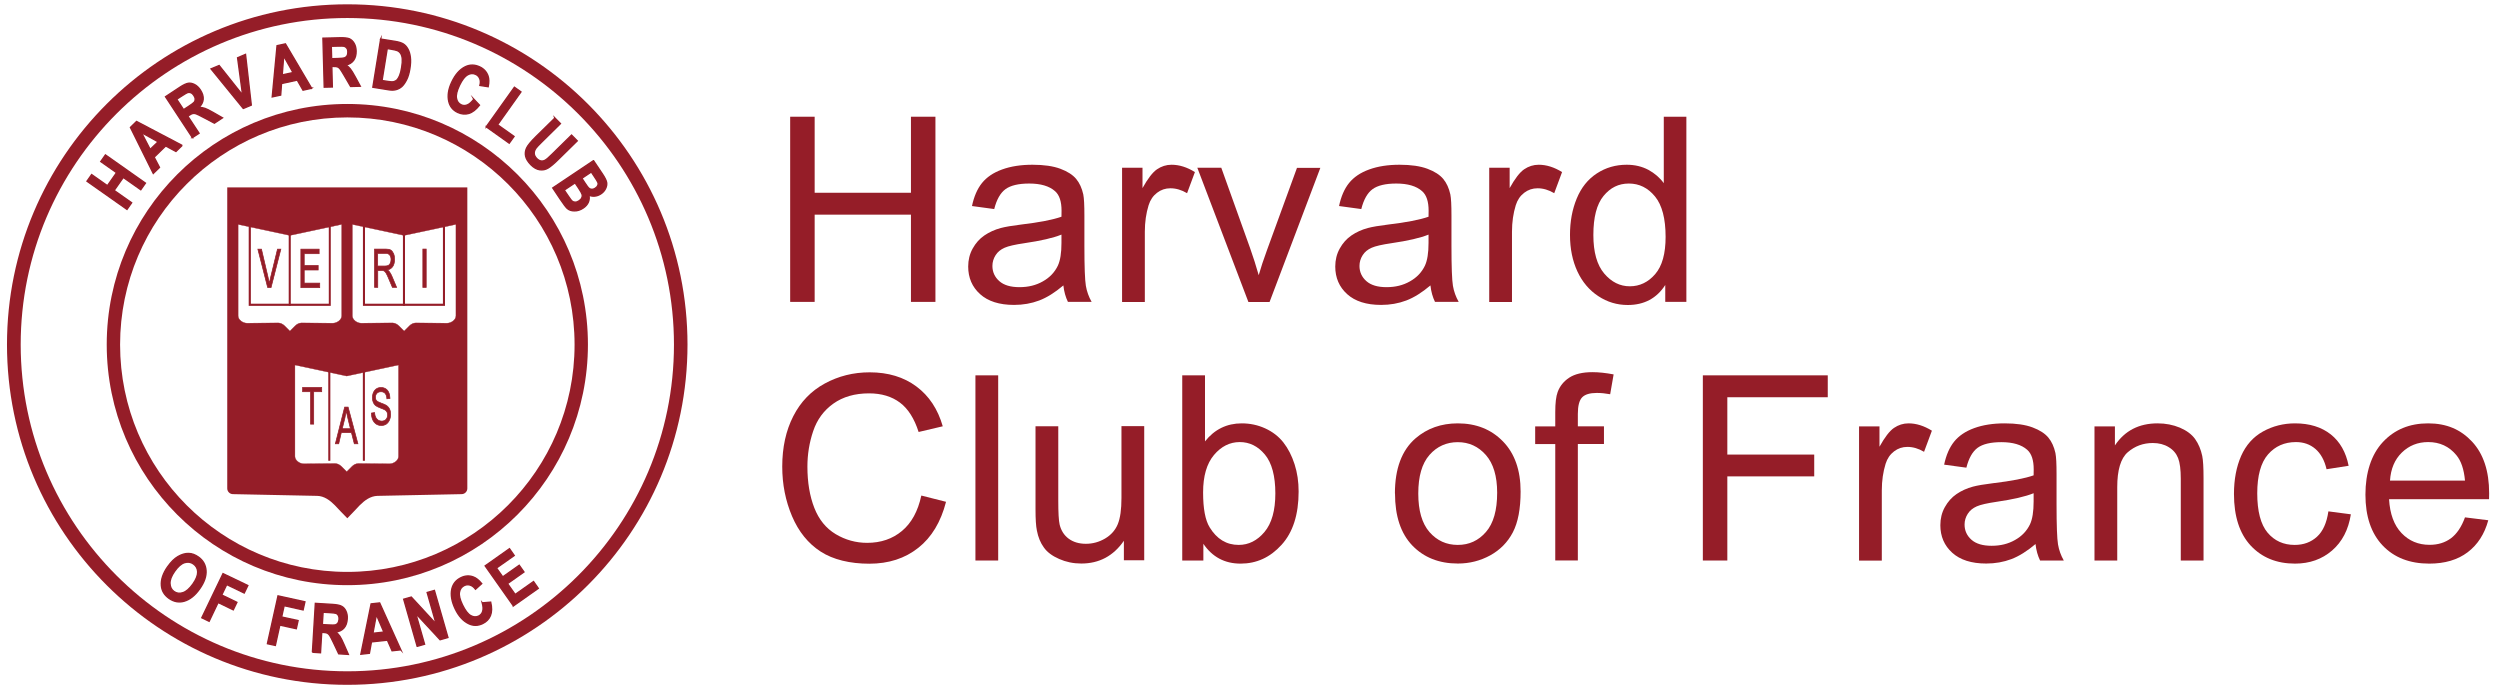<?xml version="1.0" encoding="UTF-8"?>
<svg xmlns="http://www.w3.org/2000/svg" xmlns:xlink="http://www.w3.org/1999/xlink" id="Layer_1" viewBox="0 0 290 80">
  <defs>
    <style>.cls-1{stroke-width:.08px;}.cls-1,.cls-2,.cls-3,.cls-4,.cls-5,.cls-6{stroke:#951d28;stroke-miterlimit:10;}.cls-1,.cls-3,.cls-7{fill:#951d28;}.cls-2{filter:url(#drop-shadow-3);}.cls-2,.cls-4,.cls-5{fill:#fff;stroke-width:.04px;}.cls-3{stroke-width:.16px;}.cls-4{filter:url(#drop-shadow-1);}.cls-5{filter:url(#drop-shadow-2);}.cls-8,.cls-6{fill:none;}.cls-6{stroke-width:.24px;}</style>
    <filter id="drop-shadow-1" x="26.84" y="24.93" width="15" height="15" filterUnits="userSpaceOnUse">
      <feOffset dx="0" dy=".32"></feOffset>
      <feGaussianBlur result="blur" stdDeviation=".24"></feGaussianBlur>
      <feFlood flood-color="#000" flood-opacity=".45"></feFlood>
      <feComposite in2="blur" operator="in"></feComposite>
      <feComposite in="SourceGraphic"></feComposite>
    </filter>
    <filter id="drop-shadow-2" x="39.84" y="24.93" width="15" height="15" filterUnits="userSpaceOnUse">
      <feOffset dx="0" dy=".32"></feOffset>
      <feGaussianBlur result="blur-2" stdDeviation=".24"></feGaussianBlur>
      <feFlood flood-color="#000" flood-opacity=".45"></feFlood>
      <feComposite in2="blur-2" operator="in"></feComposite>
      <feComposite in="SourceGraphic"></feComposite>
    </filter>
    <filter id="drop-shadow-3" x="32.84" y="40.93" width="15" height="16" filterUnits="userSpaceOnUse">
      <feOffset dx="0" dy=".32"></feOffset>
      <feGaussianBlur result="blur-3" stdDeviation=".24"></feGaussianBlur>
      <feFlood flood-color="#000" flood-opacity=".45"></feFlood>
      <feComposite in2="blur-3" operator="in"></feComposite>
      <feComposite in="SourceGraphic"></feComposite>
    </filter>
  </defs>
  <path class="cls-7" d="M26.36,21.74v34.92c0,.36.3.66.66.66l9.71.2s.04,0,.06,0c.82.02,1.49.52,2.06,1.1.25.25.47.49.68.72l.76.78.75-.78c.21-.23.43-.47.68-.72.58-.58,1.24-1.07,2.06-1.1.02,0,.04,0,.06,0l9.71-.2c.36,0,.66-.3.66-.66V21.74h-27.85Z"></path>
  <path class="cls-4" d="M39.62,25.71l-6,1.28-6-1.28v10.6c0,.47.55.86,1.03.86l3.63-.03c.27,0,.53.14.73.33l.62.62.62-.62c.19-.19.45-.33.73-.33l3.63.03c.47,0,1.03-.38,1.03-.86v-10.6Z"></path>
  <path class="cls-1" d="M31.05,33.36l-1.14-4.46h.42l.76,3.24c.06.25.11.5.15.73.05-.25.1-.49.16-.73l.79-3.24h.39l-1.14,4.46h-.4Z"></path>
  <path class="cls-1" d="M34.9,33.36v-4.46h2.12v.53h-1.73v1.36h1.62v.53h-1.62v1.52h1.8v.53h-2.19Z"></path>
  <path class="cls-5" d="M52.87,25.71l-6,1.28-6-1.28v10.6c0,.47.55.86,1.03.86l3.63-.03c.27,0,.53.14.73.33l.62.62.62-.62c.19-.19.45-.33.73-.33l3.63.03c.47,0,1.03-.38,1.03-.86v-10.6Z"></path>
  <path class="cls-1" d="M43.44,33.34v-4.45h1.29c.27,0,.47.04.6.12s.23.22.32.41.12.42.12.67c0,.34-.07.61-.21.82-.14.21-.34.34-.61.4.11.08.19.16.25.25.11.17.22.36.3.57l.51,1.21h-.49l-.39-.92c-.15-.36-.26-.61-.34-.73s-.15-.21-.22-.25c-.07-.04-.17-.07-.3-.07h-.45v1.97h-.39ZM43.82,30.86h.83c.18,0,.32-.03.41-.08.09-.05.17-.14.22-.26.05-.12.08-.25.08-.41,0-.22-.05-.4-.16-.53-.11-.13-.26-.19-.47-.19h-.92v1.47Z"></path>
  <path class="cls-1" d="M49.05,33.34v-4.45h.39v4.45h-.39Z"></path>
  <path class="cls-2" d="M46.21,42.02l-6,1.28-6-1.28v10.6c0,.47.55.86,1.03.86l3.63-.03c.27,0,.53.14.73.33l.62.62.62-.62c.19-.19.45-.33.73-.33l3.63.03c.47,0,1.03-.38,1.03-.86v-10.6Z"></path>
  <path class="cls-1" d="M38.9,51.48l1.08-4.26h.4l1.14,4.26h-.42l-.33-1.29h-1.18l-.3,1.29h-.39ZM39.7,49.73h.95l-.29-1.18c-.09-.36-.16-.66-.2-.88-.04.27-.09.54-.15.81l-.31,1.25Z"></path>
  <path class="cls-1" d="M36.02,49.2v-3.76h-.92v-.5h2.22v.5h-.93v3.76h-.37Z"></path>
  <path class="cls-1" d="M43.1,47.91l.35-.05c.02.23.06.42.13.55.07.13.16.24.28.32.12.08.26.12.41.12.22,0,.39-.07.51-.2.12-.13.18-.31.18-.52,0-.13-.02-.24-.07-.33s-.11-.17-.2-.23c-.09-.06-.28-.14-.58-.25-.26-.1-.45-.2-.56-.29-.11-.1-.2-.22-.26-.38-.06-.15-.09-.32-.09-.52,0-.34.09-.63.27-.85.18-.22.42-.33.72-.33.21,0,.39.05.55.15s.28.25.36.44c.09.19.13.42.14.68l-.36.04c-.02-.28-.08-.48-.2-.62-.11-.13-.27-.2-.48-.2s-.37.06-.48.18c-.11.12-.17.27-.17.45,0,.17.04.31.12.4.08.09.26.19.54.29.28.1.47.18.58.25.17.11.3.25.39.43.09.18.13.39.13.63s-.05.47-.14.67c-.09.2-.22.35-.37.46-.16.1-.35.16-.57.16-.35,0-.62-.13-.83-.39-.21-.26-.31-.61-.32-1.05Z"></path>
  <path class="cls-7" d="M40.29,2.09c20.89,0,37.89,17,37.89,37.89s-17,37.89-37.89,37.89S2.4,60.86,2.4,39.97,19.4,2.09,40.29,2.09M40.29.5C18.49.5.81,18.17.81,39.97s17.67,39.47,39.47,39.47,39.47-17.67,39.47-39.47S62.09.5,40.29.5h0Z"></path>
  <path class="cls-7" d="M40.29,13.62c14.53,0,26.36,11.82,26.36,26.36s-11.82,26.36-26.36,26.36-26.36-11.82-26.36-26.36,11.82-26.36,26.36-26.36M40.29,12.06c-15.42,0-27.91,12.5-27.91,27.91s12.5,27.91,27.91,27.91,27.91-12.5,27.91-27.91-12.5-27.91-27.91-27.91h0Z"></path>
  <path class="cls-7" d="M38.14,23.84v11.39h-9.04v-11.39h9.04M38.37,23.61h-9.52v11.87h9.52v-11.87h0Z"></path>
  <line class="cls-6" x1="33.61" y1="35.47" x2="33.61" y2="23.61"></line>
  <path class="cls-7" d="M51.38,23.84v11.39h-9.04v-11.39h9.04M51.62,23.61h-9.52v11.87h9.52v-11.87h0Z"></path>
  <line class="cls-6" x1="46.86" y1="35.47" x2="46.86" y2="23.61"></line>
  <line class="cls-6" x1="42.21" y1="38.4" x2="42.21" y2="53.45"></line>
  <line class="cls-6" x1="38.2" y1="38.41" x2="38.2" y2="53.45"></line>
  <circle class="cls-8" cx="40.29" cy="39.97" r="29.52"></circle>
  <path class="cls-3" d="M14.73,24.29l-4.64-3.27.54-.77,1.83,1.29,1.06-1.51-1.83-1.29.54-.77,4.64,3.27-.54.77-2.03-1.43-1.06,1.51,2.03,1.43-.54.77Z"></path>
  <path class="cls-3" d="M21.14,16.86l-.73.71-1.19-.64-1.34,1.3.62,1.19-.72.7-2.65-5.34.71-.69,5.29,2.78ZM18.34,16.45l-1.93-1.07,1.01,1.95.92-.88Z"></path>
  <path class="cls-3" d="M22.32,15.97l-3.12-4.75,1.65-1.09c.42-.28.75-.43.99-.47s.48.02.74.15c.25.13.48.35.67.64.24.37.35.73.32,1.07-.03.35-.19.65-.48.93.25.01.47.05.68.12.2.07.52.23.96.48l1.08.62-.94.62-1.25-.66c-.45-.24-.74-.38-.88-.43-.13-.04-.26-.06-.36-.04-.11.02-.25.09-.43.21l-.16.11,1.3,1.98-.78.51ZM21.3,12.72l.58-.38c.36-.23.57-.4.65-.49s.11-.21.11-.35c0-.13-.05-.28-.16-.44-.1-.15-.21-.25-.33-.3-.12-.05-.24-.06-.37-.03-.09.03-.31.15-.66.38l-.62.4.79,1.2Z"></path>
  <path class="cls-3" d="M28.22,12.58l-3.74-4.59.94-.39,2.72,3.42-.58-4.32.92-.39.67,5.88-.92.39Z"></path>
  <path class="cls-3" d="M36.15,10.24l-1,.22-.67-1.17-1.82.4-.1,1.34-.98.21.56-5.94.97-.21,3.04,5.15ZM33.99,8.42l-1.08-1.92-.17,2.19,1.24-.27Z"></path>
  <path class="cls-3" d="M37.61,10.11l-.15-5.68,1.98-.05c.51-.01.87.03,1.09.12.22.1.4.27.55.52s.22.55.23.9c.01.45-.09.8-.29,1.08-.21.28-.5.46-.89.54.21.14.38.29.51.46.14.17.32.47.56.91l.59,1.09-1.12.03-.71-1.22c-.26-.44-.43-.72-.52-.83-.09-.11-.19-.19-.29-.22-.1-.04-.26-.06-.47-.05h-.19s.06,2.38.06,2.38l-.94.02ZM38.46,6.81l.7-.02c.43-.01.7-.04.81-.08s.21-.12.28-.23c.07-.12.1-.27.1-.46,0-.18-.04-.33-.12-.43-.08-.11-.18-.18-.3-.22-.09-.03-.34-.03-.76-.02l-.74.02.04,1.44Z"></path>
  <path class="cls-3" d="M44.15,4.53l1.69.27c.43.07.74.17.95.3.2.13.38.32.52.58.15.26.24.57.29.95.05.38.03.84-.06,1.37-.08.49-.2.9-.37,1.24-.17.34-.35.6-.55.79-.2.18-.43.3-.69.37-.26.07-.57.07-.94,0l-1.74-.28.91-5.61ZM44.92,5.63l-.6,3.71.7.11c.3.05.52.06.66.02.14-.04.27-.1.37-.2s.2-.27.3-.5c.1-.24.18-.55.24-.95.07-.41.09-.75.07-1-.02-.25-.08-.45-.18-.61-.1-.16-.23-.27-.4-.34-.12-.05-.37-.11-.74-.17l-.42-.07Z"></path>
  <path class="cls-3" d="M54.95,11.49l.67.71c-.4.51-.81.83-1.24.96s-.85.08-1.29-.12c-.55-.26-.89-.68-1.03-1.26-.16-.67-.05-1.43.34-2.25.41-.88.94-1.47,1.56-1.78.55-.27,1.11-.26,1.69.01.47.22.79.57.96,1.04.12.34.12.75.02,1.26l-.96-.15c.08-.3.07-.57-.02-.79-.09-.22-.24-.39-.46-.49-.31-.15-.63-.13-.95.05-.32.18-.63.58-.93,1.2-.31.65-.43,1.15-.36,1.52.06.37.25.62.55.76.22.11.46.11.71.01.25-.1.49-.32.75-.66Z"></path>
  <path class="cls-3" d="M56.4,14.71l3.27-4.59.76.54-2.71,3.81,1.91,1.36-.56.78-2.67-1.9Z"></path>
  <path class="cls-3" d="M64.35,13.67l.66.67-2.19,2.16c-.34.33-.55.56-.64.68-.15.21-.22.41-.21.62.01.21.11.4.29.59.15.15.31.25.48.28.17.03.33,0,.48-.08.16-.08.44-.32.84-.72l2.24-2.2.66.67-2.13,2.09c-.54.54-.96.89-1.26,1.07-.3.18-.62.24-.97.19s-.69-.25-1.02-.58c-.34-.35-.54-.68-.61-.99-.07-.32-.03-.63.11-.94.14-.31.51-.76,1.12-1.36l2.16-2.12Z"></path>
  <path class="cls-3" d="M68.85,18.64l1.04,1.55c.28.42.44.75.48.97.04.22,0,.46-.12.71-.12.25-.3.46-.55.62-.23.15-.47.24-.72.26-.25.02-.47-.02-.67-.12.07.28.05.56-.06.82s-.31.49-.59.68c-.34.23-.69.34-1.04.33-.35,0-.62-.1-.83-.29-.14-.13-.41-.48-.79-1.05l-.88-1.32,4.72-3.16ZM66.71,21.21l-1.26.84.49.72c.21.32.36.51.46.58.09.07.21.1.35.1.14,0,.28-.06.43-.16.15-.1.26-.22.31-.35.06-.13.07-.27.03-.4-.04-.13-.17-.37-.39-.7l-.42-.63ZM68.59,19.95l-1.09.73.34.52c.21.31.34.5.4.56.11.12.24.19.38.2.14.01.29-.03.45-.14.14-.09.23-.2.28-.32.05-.12.05-.23.01-.33-.04-.1-.19-.36-.47-.77l-.3-.45Z"></path>
  <path class="cls-3" d="M19.45,65.74c.39-.55.79-.95,1.21-1.19.42-.24.82-.36,1.21-.35.39,0,.77.15,1.14.41.54.38.84.9.89,1.56s-.19,1.37-.74,2.14c-.55.78-1.16,1.26-1.83,1.44-.59.16-1.16.05-1.71-.33-.55-.39-.85-.88-.9-1.49-.06-.69.19-1.42.72-2.18ZM20.26,66.27c-.38.54-.56,1.01-.54,1.42.02.41.17.72.47.93.3.21.65.26,1.03.13.38-.12.77-.46,1.16-1.01.38-.54.56-1,.55-1.4-.01-.39-.18-.7-.49-.92s-.66-.27-1.04-.15c-.38.12-.76.46-1.14,1Z"></path>
  <path class="cls-3" d="M23.41,71.66l2.46-5.12,2.88,1.38-.42.87-2.03-.98-.58,1.21,1.76.85-.42.87-1.76-.85-1.04,2.18-.85-.41Z"></path>
  <path class="cls-3" d="M31.02,74.66l1.23-5.54,3.12.69-.21.94-2.2-.49-.29,1.31,1.91.42-.21.94-1.91-.42-.52,2.36-.92-.2Z"></path>
  <path class="cls-3" d="M36.24,75.66l.34-5.67,1.98.12c.5.03.86.1,1.07.22.21.11.38.3.5.56.12.26.18.56.15.91-.03.44-.15.79-.38,1.05s-.54.41-.94.46c.19.16.35.32.47.5.12.18.28.5.48.96l.5,1.14-1.12-.07-.6-1.27c-.22-.46-.37-.75-.45-.87-.08-.12-.17-.2-.26-.25-.1-.05-.25-.08-.47-.09h-.19s-.14,2.36-.14,2.36l-.94-.06ZM37.38,72.45l.7.04c.43.03.7.02.81,0,.12-.03.22-.1.3-.21s.12-.26.14-.45c.01-.18-.02-.33-.08-.44-.07-.12-.16-.2-.28-.24-.09-.04-.34-.06-.76-.09l-.73-.04-.09,1.44Z"></path>
  <path class="cls-3" d="M46.49,75.38l-1.01.11-.54-1.23-1.85.2-.24,1.32-.99.11,1.19-5.84.99-.11,2.46,5.45ZM44.53,73.33l-.87-2.03-.4,2.16,1.27-.14Z"></path>
  <path class="cls-3" d="M48.39,74.97l-1.56-5.46.88-.25,2.88,3.12-1.04-3.65.84-.24,1.57,5.46-.91.26-2.82-3.04,1.02,3.56-.84.24Z"></path>
  <path class="cls-3" d="M55.95,69.93l.97-.08c.15.63.14,1.15-.03,1.56-.17.41-.47.72-.91.93-.55.26-1.09.27-1.63,0-.62-.3-1.14-.86-1.54-1.69-.42-.87-.55-1.65-.4-2.33.14-.59.49-1.03,1.07-1.31.47-.23.94-.26,1.41-.09.34.12.66.38.99.78l-.72.65c-.19-.25-.4-.41-.63-.48s-.46-.05-.67.05c-.31.15-.5.41-.56.77-.07.37.05.86.35,1.48.31.64.63,1.06.95,1.24.32.18.64.2.94.05.22-.11.37-.29.45-.54.08-.25.06-.58-.05-1Z"></path>
  <path class="cls-3" d="M59.55,70.28l-3.27-4.64,2.82-1.99.55.79-2.06,1.45.73,1.03,1.91-1.35.55.78-1.91,1.35.89,1.26,2.13-1.5.55.79-2.89,2.04Z"></path>
  <path class="cls-7" d="M91.66,35.02V13.54h2.84v8.82h11.17v-8.82h2.84v21.48h-2.84v-10.12h-11.17v10.12h-2.84Z"></path>
  <path class="cls-7" d="M123.36,33.1c-.98.83-1.92,1.42-2.82,1.76-.9.34-1.87.51-2.91.51-1.71,0-3.02-.42-3.94-1.25-.92-.83-1.38-1.9-1.38-3.2,0-.76.17-1.46.52-2.09s.8-1.14,1.36-1.52c.56-.38,1.19-.67,1.9-.86.52-.14,1.3-.27,2.34-.4,2.13-.25,3.7-.56,4.7-.91,0-.36.01-.59.01-.69,0-1.07-.25-1.83-.75-2.27-.67-.6-1.68-.89-3-.89-1.24,0-2.16.22-2.75.65-.59.43-1.03,1.2-1.31,2.31l-2.58-.35c.23-1.1.62-2,1.16-2.67s1.31-1.2,2.33-1.57c1.02-.37,2.19-.55,3.53-.55s2.41.16,3.24.47,1.44.71,1.83,1.18.66,1.07.82,1.79c.09.45.13,1.26.13,2.43v3.52c0,2.45.06,4,.17,4.65s.33,1.27.67,1.87h-2.75c-.27-.55-.45-1.19-.53-1.92ZM123.14,27.21c-.96.39-2.39.72-4.31,1-1.08.16-1.85.33-2.3.53-.45.2-.8.48-1.04.86s-.37.79-.37,1.25c0,.7.27,1.29.8,1.76.53.47,1.31.7,2.34.7s1.92-.22,2.71-.67c.79-.44,1.37-1.05,1.74-1.82.28-.6.42-1.47.42-2.64v-.97Z"></path>
  <path class="cls-7" d="M130.16,35.02v-15.56h2.37v2.36c.61-1.1,1.17-1.83,1.68-2.18.51-.35,1.08-.53,1.69-.53.89,0,1.79.28,2.71.85l-.91,2.45c-.64-.38-1.29-.57-1.93-.57-.58,0-1.09.17-1.55.52s-.79.83-.98,1.44c-.29.94-.44,1.96-.44,3.08v8.15h-2.64Z"></path>
  <path class="cls-7" d="M144.81,35.02l-5.92-15.56h2.78l3.34,9.32c.36,1.01.69,2.05,1,3.14.23-.82.56-1.81.98-2.96l3.46-9.49h2.71l-5.89,15.56h-2.46Z"></path>
  <path class="cls-7" d="M165.94,33.1c-.98.83-1.92,1.42-2.82,1.76-.9.34-1.87.51-2.91.51-1.71,0-3.02-.42-3.94-1.25-.92-.83-1.38-1.9-1.38-3.2,0-.76.17-1.46.52-2.09s.8-1.14,1.36-1.52c.56-.38,1.19-.67,1.9-.86.52-.14,1.3-.27,2.34-.4,2.13-.25,3.7-.56,4.7-.91,0-.36.01-.59.01-.69,0-1.07-.25-1.83-.75-2.27-.67-.6-1.68-.89-3-.89-1.24,0-2.16.22-2.75.65-.59.43-1.03,1.2-1.31,2.31l-2.58-.35c.23-1.1.62-2,1.16-2.67s1.31-1.2,2.33-1.57c1.02-.37,2.19-.55,3.53-.55s2.41.16,3.24.47,1.44.71,1.83,1.18.66,1.07.82,1.79c.09.45.13,1.26.13,2.43v3.52c0,2.45.06,4,.17,4.65s.33,1.27.67,1.87h-2.75c-.27-.55-.45-1.19-.53-1.92ZM165.72,27.21c-.96.39-2.39.72-4.31,1-1.08.16-1.85.33-2.3.53-.45.2-.8.48-1.04.86s-.37.79-.37,1.25c0,.7.27,1.29.8,1.76.53.47,1.31.7,2.34.7s1.92-.22,2.71-.67c.79-.44,1.37-1.05,1.74-1.82.28-.6.42-1.47.42-2.64v-.97Z"></path>
  <path class="cls-7" d="M172.75,35.02v-15.56h2.37v2.36c.61-1.1,1.17-1.83,1.68-2.18.51-.35,1.08-.53,1.69-.53.89,0,1.79.28,2.71.85l-.91,2.45c-.64-.38-1.29-.57-1.93-.57-.58,0-1.09.17-1.55.52s-.79.83-.98,1.44c-.29.94-.44,1.96-.44,3.08v8.15h-2.64Z"></path>
  <path class="cls-7" d="M193.17,35.02v-1.96c-.99,1.54-2.44,2.32-4.35,2.32-1.24,0-2.38-.34-3.42-1.03-1.04-.68-1.85-1.64-2.42-2.86-.57-1.23-.86-2.64-.86-4.23s.26-2.96.78-4.23c.52-1.26,1.29-2.23,2.33-2.91s2.19-1.01,3.47-1.01c.94,0,1.77.2,2.51.59.73.4,1.33.91,1.79,1.55v-7.71h2.62v21.48h-2.45ZM184.83,27.26c0,1.99.42,3.48,1.26,4.47.84.99,1.83,1.48,2.97,1.48s2.13-.47,2.94-1.41c.81-.94,1.21-2.38,1.21-4.32,0-2.13-.41-3.69-1.23-4.69-.82-1-1.83-1.5-3.03-1.5s-2.15.48-2.94,1.44c-.79.96-1.18,2.47-1.18,4.53Z"></path>
  <path class="cls-7" d="M106.9,57.49l2.84.72c-.6,2.33-1.67,4.12-3.22,5.34-1.55,1.23-3.44,1.84-5.68,1.84s-4.2-.47-5.65-1.41c-1.45-.94-2.55-2.31-3.31-4.09-.76-1.79-1.14-3.71-1.14-5.76,0-2.24.43-4.19,1.28-5.85.85-1.67,2.07-2.93,3.65-3.79s3.31-1.3,5.21-1.3c2.15,0,3.96.55,5.42,1.64,1.47,1.09,2.49,2.63,3.06,4.62l-2.8.66c-.5-1.56-1.22-2.7-2.17-3.41-.95-.71-2.14-1.07-3.58-1.07-1.65,0-3.03.4-4.14,1.19-1.11.79-1.89,1.85-2.34,3.19-.45,1.33-.67,2.71-.67,4.12,0,1.83.27,3.42.8,4.78.53,1.36,1.36,2.38,2.48,3.05,1.12.67,2.34,1.01,3.65,1.01,1.59,0,2.94-.46,4.04-1.38s1.85-2.28,2.24-4.09Z"></path>
  <path class="cls-7" d="M113.15,65.02v-21.48h2.64v21.48h-2.64Z"></path>
  <path class="cls-7" d="M130.37,65.02v-2.29c-1.21,1.76-2.86,2.64-4.94,2.64-.92,0-1.78-.18-2.57-.53-.8-.35-1.39-.79-1.77-1.33-.39-.53-.66-1.18-.81-1.96-.11-.52-.16-1.34-.16-2.46v-9.64h2.64v8.63c0,1.38.05,2.31.16,2.78.17.69.52,1.24,1.05,1.63s1.2.59,1.99.59,1.53-.2,2.23-.61c.69-.41,1.18-.96,1.47-1.66.29-.7.43-1.71.43-3.04v-8.34h2.64v15.56h-2.36Z"></path>
  <path class="cls-7" d="M139.59,65.02h-2.45v-21.48h2.64v7.66c1.11-1.4,2.54-2.09,4.26-2.09.96,0,1.86.19,2.72.58.85.39,1.56.93,2.11,1.63s.98,1.54,1.3,2.53.47,2.04.47,3.17c0,2.67-.66,4.73-1.98,6.18-1.32,1.46-2.9,2.18-4.75,2.18s-3.28-.77-4.32-2.3v1.95ZM139.56,57.13c0,1.87.25,3.21.76,4.04.83,1.36,1.95,2.04,3.37,2.04,1.15,0,2.15-.5,2.99-1.5.84-1,1.26-2.49,1.26-4.48s-.4-3.53-1.21-4.5c-.81-.97-1.78-1.45-2.92-1.45s-2.15.5-2.99,1.5c-.84,1-1.26,2.45-1.26,4.34Z"></path>
  <path class="cls-7" d="M161.81,57.24c0-2.88.8-5.02,2.4-6.4,1.34-1.15,2.97-1.73,4.89-1.73,2.14,0,3.89.7,5.25,2.1s2.04,3.34,2.04,5.81c0,2-.3,3.58-.9,4.73-.6,1.15-1.48,2.04-2.62,2.67-1.15.63-2.4.95-3.76.95-2.18,0-3.94-.7-5.28-2.09-1.34-1.4-2.01-3.41-2.01-6.04ZM164.52,57.24c0,1.99.43,3.48,1.3,4.48.87.99,1.96,1.49,3.28,1.49s2.4-.5,3.27-1.5,1.3-2.51,1.3-4.56c0-1.92-.44-3.38-1.31-4.37-.87-.99-1.96-1.49-3.26-1.49s-2.41.49-3.28,1.48c-.87.99-1.3,2.48-1.3,4.47Z"></path>
  <path class="cls-7" d="M180.41,65.02v-13.51h-2.33v-2.05h2.33v-1.66c0-1.04.09-1.82.28-2.33.25-.68.7-1.24,1.34-1.66s1.54-.64,2.69-.64c.74,0,1.56.09,2.46.26l-.4,2.3c-.55-.1-1.06-.15-1.55-.15-.8,0-1.37.17-1.7.51s-.5.98-.5,1.92v1.44h3.03v2.05h-3.03v13.51h-2.62Z"></path>
  <path class="cls-7" d="M197.53,65.02v-21.48h14.49v2.54h-11.65v6.65h10.08v2.53h-10.08v9.76h-2.84Z"></path>
  <path class="cls-7" d="M215.65,65.02v-15.56h2.37v2.36c.61-1.1,1.17-1.83,1.68-2.18.51-.35,1.08-.53,1.69-.53.89,0,1.79.28,2.71.85l-.91,2.45c-.64-.38-1.29-.57-1.93-.57-.58,0-1.09.17-1.55.52s-.79.83-.98,1.44c-.29.94-.44,1.96-.44,3.08v8.15h-2.64Z"></path>
  <path class="cls-7" d="M236.13,63.1c-.98.83-1.92,1.42-2.82,1.76-.9.34-1.87.51-2.91.51-1.71,0-3.02-.42-3.94-1.25-.92-.83-1.38-1.9-1.38-3.2,0-.76.17-1.46.52-2.09s.8-1.14,1.36-1.52c.56-.38,1.19-.67,1.9-.86.52-.14,1.3-.27,2.34-.4,2.13-.25,3.7-.56,4.7-.91,0-.36.01-.59.01-.69,0-1.07-.25-1.83-.75-2.27-.67-.6-1.68-.89-3-.89-1.24,0-2.16.22-2.75.65-.59.43-1.03,1.2-1.31,2.31l-2.58-.35c.23-1.1.62-2,1.16-2.67s1.31-1.2,2.33-1.57c1.02-.37,2.19-.55,3.53-.55s2.41.16,3.24.47,1.44.71,1.83,1.18.66,1.07.82,1.79c.09.45.13,1.26.13,2.43v3.52c0,2.45.06,4,.17,4.65s.33,1.27.67,1.87h-2.75c-.27-.55-.45-1.19-.53-1.92ZM235.91,57.21c-.96.39-2.39.72-4.31,1-1.08.16-1.85.33-2.3.53-.45.2-.8.48-1.04.86s-.37.79-.37,1.25c0,.7.27,1.29.8,1.76.53.47,1.31.7,2.34.7s1.92-.22,2.71-.67c.79-.44,1.37-1.05,1.74-1.82.28-.6.42-1.47.42-2.64v-.97Z"></path>
  <path class="cls-7" d="M242.96,65.02v-15.56h2.37v2.21c1.14-1.71,2.79-2.56,4.95-2.56.94,0,1.8.17,2.59.5.79.34,1.38.78,1.77,1.33.39.55.66,1.2.82,1.95.1.49.15,1.34.15,2.56v9.57h-2.64v-9.47c0-1.07-.1-1.88-.31-2.41-.21-.53-.57-.96-1.09-1.27-.52-.32-1.14-.48-1.84-.48-1.12,0-2.09.36-2.91,1.07s-1.22,2.07-1.22,4.06v8.5h-2.64Z"></path>
  <path class="cls-7" d="M270.11,59.32l2.59.34c-.28,1.79-1.01,3.19-2.18,4.2-1.17,1.01-2.6,1.52-4.3,1.52-2.13,0-3.84-.7-5.14-2.09-1.29-1.39-1.94-3.39-1.94-5.99,0-1.68.28-3.15.83-4.41.56-1.26,1.4-2.21,2.54-2.84,1.14-.63,2.38-.94,3.71-.94,1.69,0,3.07.43,4.15,1.28,1.07.85,1.76,2.07,2.07,3.64l-2.56.4c-.24-1.04-.68-1.83-1.3-2.36-.62-.53-1.37-.79-2.25-.79-1.33,0-2.41.48-3.24,1.43-.83.95-1.25,2.46-1.25,4.52s.4,3.61,1.2,4.56c.8.95,1.85,1.42,3.14,1.42,1.04,0,1.9-.32,2.59-.95.69-.63,1.13-1.61,1.32-2.93Z"></path>
  <path class="cls-7" d="M285.91,60.01l2.73.34c-.43,1.59-1.23,2.83-2.39,3.71-1.16.88-2.65,1.32-4.45,1.32-2.28,0-4.08-.7-5.41-2.1-1.33-1.4-2-3.37-2-5.9s.67-4.65,2.02-6.1c1.35-1.45,3.1-2.17,5.25-2.17s3.78.71,5.1,2.12c1.32,1.42,1.98,3.41,1.98,5.98,0,.16,0,.39-.01.7h-11.6c.1,1.71.58,3.02,1.45,3.93.87.91,1.95,1.36,3.25,1.36.97,0,1.79-.25,2.48-.76.68-.51,1.23-1.32,1.63-2.43ZM277.25,55.75h8.69c-.12-1.31-.45-2.29-1-2.95-.84-1.02-1.93-1.52-3.27-1.52-1.21,0-2.23.41-3.06,1.22-.83.81-1.28,1.89-1.37,3.25Z"></path>
</svg>
